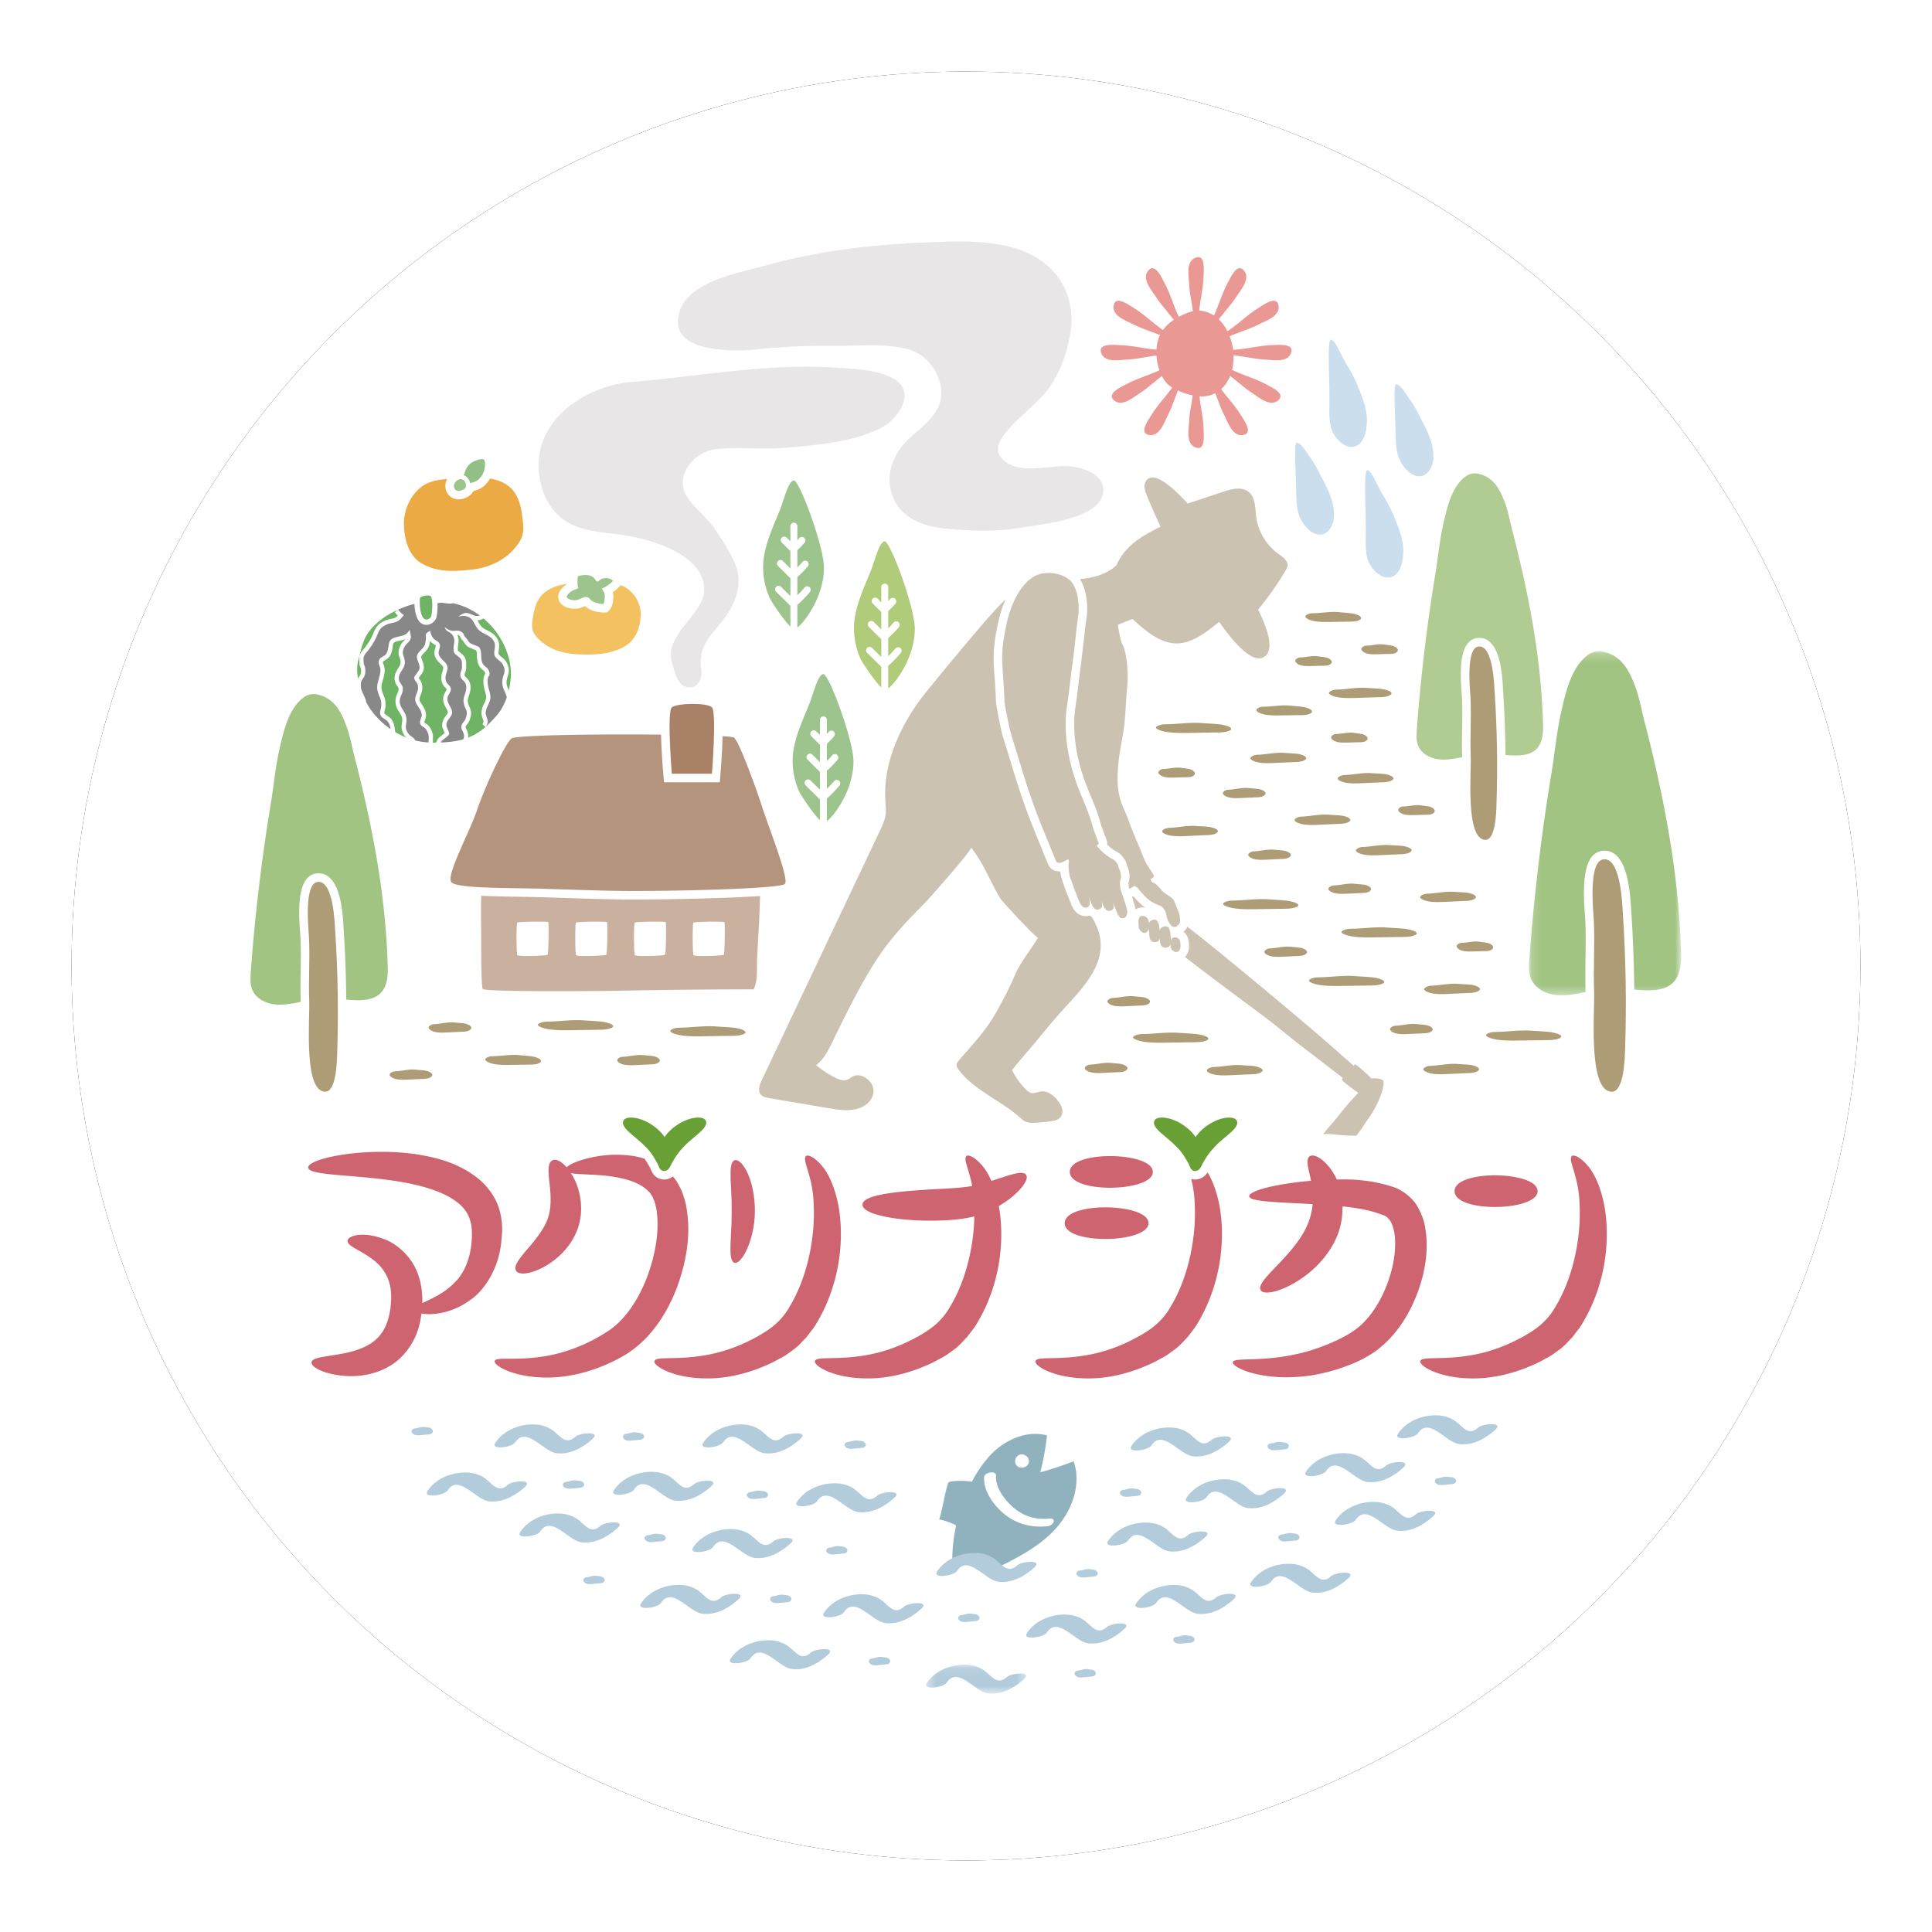 <svg height="216" width="216" xmlns="http://www.w3.org/2000/svg" xmlns:xlink="http://www.w3.org/1999/xlink"><defs><mask id="c" fill="#fff"><path d="M.162.204h17.007v38.464H.162z" fill-rule="evenodd"/></mask><mask id="d" fill="#fff"><path d="M.363.113h11.2V3.36H.363z" fill-rule="evenodd"/></mask><filter id="a" height="112%" width="112%" x="-6%" y="-6%"><feOffset in="SourceAlpha" result="shadowOffsetOuter1"/><feGaussianBlur in="shadowOffsetOuter1" result="shadowBlurOuter1" stdDeviation="4"/><feColorMatrix in="shadowBlurOuter1" values="0 0 0 0 0 0 0 0 0 0 0 0 0 0 0 0 0 0 0.2 0"/></filter><circle id="b" cx="100" cy="100" r="100"/></defs><g fill="none" fill-rule="evenodd"><g fill-rule="nonzero" transform="translate(8 8)"><use fill="#000" filter="url(#a)" xlink:href="#b"/><use fill="#fff" xlink:href="#b"/></g><path d="M126.002 101.727a11.992 11.992 0 00-.153-.583c-.1-.338-.24-.737-.348-1.05-.06-.172-.13-.4-.22-.65-.034-.314-.1-.626-.044-.934.024-.134.072-.263.088-.399.022-.187-.018-.376-.058-.56-.067-.312-.182-.447-.249-.758-.039-.18-.194-.344-.306-.49-.114-.145-.284-.232-.445-.322a5.424 5.424 0 01-1.675-1.474c.164-.064.28-.133.25-.211-.308-.836-.625-1.63-.72-1.999-.343-1.346-.934-2.61-1.448-3.895-1.166-2.922-1.857-6.377-1.378-9.502.279-1.821.384-3.146.652-5.009.239-1.661.342-3.342.591-5.002.172-1.147-.004-3.227-.953-4.044-.941-.811-2.62-1.011-3.704-.526-1.846.827-2.885 3.398-3.314 5.303-.89 3.948-.405 4.523-.269 8.756.014.452.522 2.82.62 3.263.089.41.787 2.578.908 2.987 1.157 3.907 1.963 6.172 3.48 9.777.188.446.44 1.158.768 1.876.21.457 1.048-.053 1.304-.185l.052-.028a.67.67 0 01.072.246c.006.105-.025.208-.039.312-.018.139-.008.28.003.418.038.473.097.933.317 1.407.012.047.025.092.038.135.221.69.509 1.355.77 2.03.064.167.13.335.23.49.118.178.286.343.508.37a.404.404 0 00.268-.055c.03-.021.058-.046.086-.07.053-.05.095-.075.12-.145a.694.694 0 00.035-.182 1.547 1.547 0 00-.034-.408 5.14 5.14 0 00-.098-.394c.086.216.172.43.255.647.064.167.13.335.231.49.115.175.28.365.51.353a.576.576 0 00.215-.068c.13-.063.257-.138.283-.291.024-.14.01-.286-.015-.426-.012-.072-.034-.142-.052-.213.04.1.08.2.118.301.065.167.13.335.231.49.12.18.279.346.513.331.194-.012.41-.093.49-.286.055-.133.015-.324-.007-.46-.01-.065-.03-.127-.045-.19.129.327.262.652.388.98.065.167.13.336.23.49.11.163.217.287.422.294.488.015.62-.556.528-.937m5.981 3.913c-.008-.182-.026-.374-.107-.54a.58.58 0 00-.455-.304.648.648 0 00-.178.004c-.19.032-.291.192-.34.363 0-.113-.006-.226-.016-.337-.019-.208-.028-.418-.058-.623a1.485 1.485 0 00-.09-.32.479.479 0 00-.128-.206.498.498 0 00-.413-.103 1.54 1.54 0 00-.16.05.712.712 0 00-.248.145.316.316 0 00-.056.09c-.03.06-.055.123-.074.186l-.017-.14-.011-.083c-.025-.205-.029-.41-.113-.6-.04-.09-.077-.176-.144-.25a.416.416 0 00-.404-.142.764.764 0 00-.039.007c-.228.053-.412.152-.47.386-.006-.041-.01-.083-.019-.125a1.35 1.35 0 00-.104-.34c-.09-.178-.233-.266-.415-.333a.369.369 0 00-.086-.025c-.028-.003-.055 0-.082.003l-.051.005-.099.01a.222.222 0 00-.164.084c-.032.044-.09.1-.11.149-.006.015-.008.033-.01.05-.01.11-.046.208-.043.318.003.116-.003.231.01.345.015.132.02.276.053.405.06.23.31.491.552.53.151.024.298-.058.39-.173a.887.887 0 00.167-.35c0 .085-.016.167-.009.253.022.234.057.467.081.702.01.1.02.2.07.297.07.14.247.318.554.302a.873.873 0 00.136-.018c.233-.052.351-.223.395-.441.005.036.01.071.006.107a1.49 1.49 0 00.034.417.809.809 0 00.093.291.567.567 0 00.576.258c.239-.032.41-.164.471-.388.002.163.025.323.078.483.07.207.357.414.577.4a.512.512 0 00.328-.174.768.768 0 00.13-.3 1.31 1.31 0 00.012-.325" fill="#cbc2b2"/><path d="M120.774 74.885c-.066.508-.124.988-.18 1.455a76.435 76.435 0 01-.357 2.704c-.406 2.653.063 5.851 1.323 9.005.12.3.244.6.369.9.412.993.838 2.02 1.116 3.113.055.215.247.724.433 1.217.084.22.171.452.258.687.016.044.078.234.055.47.283.282.602.524.943.715l.04.022c.186.104.468.26.69.547l.048.06c.142.175.357.44.437.811.015.073.036.123.076.222.052.127.122.3.173.537.048.22.114.525.073.873-.014.121-.042.24-.073.359-.008.033-.018.067-.024.1-.018.096.004.264.028.443l.013.1.05.15c.18-.097.33-.186.401-.226.064-.035.126-.076.188-.115l.385.278c.278.398.68.827 1.026 1.135.545.484 1.057.664 1.419.806.365.142.612.587.706.972.048.193.072.391.14.578.04.11.097.216.156.318.134.232.314.474.578.516.227.035.408-.149.542-.306.225-.265.115-.591.082-.905-.025-.24-.13-.475-.218-.698l-.31-.786c-.062-.16-.128-.324-.247-.449-.298-.31-.74-.495-1.066-.785-.256-.228-.224-.238-.456-.486-.204-.218-.41-.478-.716-.554-.091-.023-.174-.198-.254-.396a.924.924 0 00.263-.14.284.284 0 00.107-.137c.026-.087-.02-.178-.068-.255-.404-.647-.785-1.136-1.073-1.864-.56-1.413-1.195-2.82-1.711-4.242-.205-.566-.464-1.114-.688-1.673-.633-1.579-.559-3.281-.377-4.941.169-1.537.497-2.708.655-4.28.14-1.402.166-2.815.316-4.216.103-.968-.024-3.492-.53-4.414-.288-.525-.538-2.245-.538-2.245.548-.239 1.1-.464 1.652-.659.316.31.646.602.978.878 1.14.946 2.46 1.85 3.941 1.85 1.347 0 2.572-.749 3.656-1.548.371-.273.73-.562 1.087-.854.954 1.292 3.44 4.786 4.979 3.945 1.46-.798.136-3.788-.61-5.318a35.002 35.002 0 003.061-4.366c.099-.166.198-.34.221-.532.072-.581-.525-.988-1.002-1.328a6.144 6.144 0 01-2.5-4.197c-.12-.966-.068-2.095-.814-2.72-.767-.642-1.914-.359-2.863-.043l-3.976 1.323c-1.868-2.034-3.969-3.798-4.706-2.44-.254.467-.063 1.041.136 1.534a65.267 65.267 0 001.537 3.491c-1.186.583-2.355 1.215-3.33 2.1-.672.612-1.239 1.37-1.594 2.202-.946.96-2.564 1.427-4.095 1.56.811 1.251.911 3.187.746 4.287a53.39 53.39 0 00-.29 2.42zm5.95 25.323c-.05.027-.1.05-.151.076.067.198.133.402.189.588.06.2.11.404.16.607.015.062.024.129.034.196.162-.11.35-.185.557-.205l.153-.015a1.38 1.38 0 01.146-.008h.05l.076.007c.035.004.059.011.089.017a4.701 4.701 0 01-.394-.312 8.456 8.456 0 01-.909-.95m-4.662 2.303a1.526 1.526 0 01-.236-.152 1.367 1.367 0 01-.618.061c-.327-.041-.799-.213-1.18-.79-.16-.244-.251-.482-.325-.673a45.86 45.86 0 00-.228-.576c-.193-.485-.393-.985-.56-1.506a2.217 2.217 0 01-.032-.107 4.338 4.338 0 01-.32-1.225c-.027-.042-.052-.086-.078-.128-.029.001-.058.004-.087.004-.531 0-.976-.277-1.188-.741-.227-.495-.417-.984-.57-1.376-.078-.2-.148-.38-.21-.53-1.53-3.63-2.35-5.938-3.516-9.875-.036-.12-.123-.397-.23-.735-.353-1.128-.63-2.015-.696-2.319-.103-.474-.623-2.872-.64-3.435a65.39 65.39 0 00-.154-2.763c-.145-2.015-.232-3.23.445-6.233.128-.57.371-1.462.776-2.398-1.03.993-2.002 2.109-3.121 3.425a386.074 386.074 0 00-5.73 6.905c-2.703 3.333-4.796 7.695-4.59 11.98.027.573.11 1.148.038 1.717-.084.668-.375 1.29-.664 1.897l-3.454 7.292-9.727 20.534c-.25.526-.48 1.21-.086 1.639.22.24.564.306.884.36l6.714 1.139c1.225.207 2.54.404 3.665-.122 1.478-.69 1.834-2.38.417-3.29-.42-.268-.978-.378-1.42-.146-.179.094-.328.238-.51.326-.505.246-1.106.01-1.6-.256a12.82 12.82 0 01-1.984-1.318c.857-.669 1.362-1.68 1.84-2.658 1.509-3.086 3.083-6.335 4.956-9.21 1.491-2.288 3.39-4.305 5.313-6.233.5-.5 5.387-6.018 5.205-6.241 1.399 1.71 2.135 3.823 3.282 5.69.284.462 4.118 4.536 4.205 4.388-.826 1.409-1.963 2.723-2.592 4.215-.625 1.481-1.385 2.893-2.184 4.3-1.099 1.933-2.519 3.414-3.977 5.094-.178.205-.368.446-.335.716.019.153.108.287.2.411 1.722 2.323 4.776 3.489 6.897 5.392.208.186.42.376.68.476.278.107.584.103.88.09a19.009 19.009 0 001.923-.18c.344-.05.71-.12.956-.366.255-.253.325-.652.25-1.005-.074-.351-.275-.664-.5-.946-.47-.59-1.167-1.114-1.913-1-.33.05-.648.222-.977.172-.3-.045-.541-.265-.75-.486a8.858 8.858 0 01-1.448-2.05c-.046-.09 2.532-3.04 2.759-3.324a73.23 73.23 0 013.31-3.874c1.894-2.066 4.055-4.41 3.816-7.202-.084-.994-.468-1.898-.981-2.754m32.605 18.351c-.127-.322-1.154-.327-1.349-.28-.038-.127-1.654-1.568-1.797-1.58-.03-.004-.102.048-.196.133l-1.463-1.289c-1.787-1.589-3.628-3.146-5.461-4.693a803.777 803.777 0 00-7.521-6.244 218.586 218.586 0 00-4.133-3.303c-.054.114-.12.229-.216.34a2.416 2.416 0 01-.214.225c.173.135.316.308.415.509.156.32.19.641.203.914.007.157.012.344-.03.557a1.696 1.696 0 01-.305.69c-.039.05-.087.093-.133.137.967.746 1.934 1.492 2.909 2.226l1.747 1.316c2.039 1.535 4.162 3.042 6.137 4.648 2.264 1.841 4.585 3.562 6.876 5.354-.072.112-.111.192-.1.221.053.132 1.353 1.142 1.826 1.422-.136.158-.321.365-.596.655-.237.25-.468.51-.696.777-.509.594-1.06 1.33-1.57 1.923-.442.514-.68.753-1.062 1.294.605-.08 1.23.023 1.839.077.738.066 1.846.09 1.846.09.446-.482.905-1.291 1.298-1.835 1.484-2.051 1.883-3.94 1.746-4.284" fill="#cbc2b2"/><path d="M117.126 170.629c-1.718.198-3.404-.213-4.77-1.3-1.198-.952-2.444-2.604-2.325-4.212.039-.522 1.37-.744 1.325-.131-.099 1.33.973 2.716 1.928 3.544 1.119.97 2.516 1.418 3.99 1.247.904-.104.541.772-.148.852m-3.19-7.97c.39-.171.9.05 1.05.447.325.849-.966 1.367-1.403.628-.216-.367-.036-.903.353-1.074m6.095.713c-1.22.473-2.463.885-3.724 1.234a30.64 30.64 0 00.753-4.127c-2.381-.638-4.952.596-6.567 2.458-2.54 2.927-3.98 7.432-4.024 11.257l4.383 1.381c2.523-1.215 5.107-2.474 7.03-4.51 1.924-2.036 3.074-5.049 2.15-7.693" fill="#90b2be"/><path d="M108.854 165.699c-.752-.159-1.79-.18-2.55-.064-.088.014-.183.032-.246.095a.44.44 0 00-.093.188c-.403 1.317-.55 2.634-.953 3.95a7.751 7.751 0 012.063.764" fill="#90b2be"/><path d="M43.324 107.295c-.185-5.115-.91-10.197-1.937-15.207a151.077 151.077 0 00-1.753-7.49c-.31-1.197-.5-2.37-.95-3.542-.365-.953-.797-1.922-1.561-2.598a3.548 3.548 0 00-1.65-.817c-.957-.19-1.607.29-2.215.974-1.153 1.3-1.667 3.578-2.035 5.24-.44 1.979-.62 4.005-.95 6.003a210.046 210.046 0 00-2.236 18.781c-.05.691-.093 1.414.184 2.05.437 1.007 1.585 1.542 2.68 1.62.913.065 1.818-.121 2.72-.29-.045-1.178-.027-2.36-.008-3.504.019-1.228.04-2.497-.023-3.731a14.545 14.545 0 00-.025-.38c-.167-2.3-.476-6.582 1.913-6.76.048-.003.094-.005.14-.005 2.46 0 2.699 4.417 2.789 6.08l.01.184c.175 2.603.268 5.228.295 7.851l.016.001c2.858.28 4.703-.158 4.624-3.543a74.356 74.356 0 00-.028-.917" fill="#a2c483"/><path d="M37.467 103.967c.31 4.618.387 9.253.23 13.871-.03.9-.112 4.222-1.334 4.218-2.442-.007-1.715-8.146-1.79-10.058-.095-2.422.09-4.84-.032-7.262-.047-.929-.596-6.022 1.008-6.142 1.739-.13 1.872 4.682 1.918 5.373" fill="#ae9c77"/><path d="M17.136 33.098c-.205-5.665-1.007-11.295-2.146-16.844a167.598 167.598 0 00-1.941-8.297c-.344-1.326-.554-2.626-1.052-3.924-.405-1.056-.884-2.128-1.73-2.877A3.938 3.938 0 008.44.25C7.38.04 6.659.57 5.986 1.33 4.708 2.768 4.14 5.292 3.731 7.131c-.486 2.194-.686 4.437-1.051 6.651A232.448 232.448 0 00.203 34.587c-.057.766-.103 1.567.203 2.27.484 1.117 1.756 1.71 2.969 1.796 1.046.074 2.082-.149 3.115-.341-.05-1.296-.03-2.598-.009-3.858.022-1.363.044-2.772-.025-4.142-.005-.1-.015-.244-.028-.424-.182-2.512-.52-7.188 2.025-7.378.05-.004.099-.006.147-.006 2.356 0 2.833 3.79 2.987 6.64l.011.204c.194 2.88.302 5.783.333 8.684.037.002.076.003.113.007 3.167.31 5.21-.175 5.122-3.925a74.627 74.627 0 00-.03-1.016" fill="#a2c483" mask="url(#c)" transform="translate(170.782 72.607)"/><path d="M181.43 102.019c.343 5.116.429 10.25.255 15.365-.034.998-.124 4.677-1.478 4.672-2.705-.008-1.9-9.023-1.982-11.141-.105-2.683.1-5.362-.036-8.045-.051-1.029-.66-6.67 1.117-6.803 1.925-.144 2.073 5.187 2.124 5.952" fill="#ae9c77"/><path d="M172.493 80.292c-.17-4.713-.838-9.397-1.786-14.014a138.83 138.83 0 00-1.615-6.903c-.285-1.102-.46-2.184-.874-3.264-.337-.879-.736-1.77-1.44-2.394a3.27 3.27 0 00-1.52-.753c-.882-.175-1.482.267-2.041.897-1.063 1.198-1.537 3.298-1.876 4.829-.405 1.824-.57 3.691-.875 5.533a193.39 193.39 0 00-2.06 17.308c-.048.637-.087 1.303.167 1.89.404.927 1.462 1.42 2.471 1.492.817.059 1.625-.101 2.433-.254-.043-1.09-.025-2.185-.009-3.244.018-1.13.037-2.299-.02-3.433a15.09 15.09 0 00-.023-.348c-.156-2.146-.444-6.14 1.832-6.31.045-.004.09-.005.134-.005 2.34 0 2.561 4.124 2.645 5.677l.01.166c.16 2.402.246 4.824.272 7.246 2.599.245 4.273-.176 4.2-3.27a70.796 70.796 0 00-.025-.846" fill="#b0cc93"/><path d="M167.095 77.225c.286 4.257.357 8.528.212 12.784-.028.83-.103 3.89-1.23 3.887-2.25-.007-1.58-7.507-1.649-9.27-.087-2.231.083-4.46-.03-6.692-.042-.856-.549-5.55.93-5.66 1.602-.12 1.724 4.315 1.767 4.951" fill="#ae9c77"/><path d="M61.832 56.971c1.705 2.204 4.488 2.45 7.053 2.737 3.21.36 10.296 2.114 9.812 6.616-.162 1.501-2.017 3.22-2.818 4.497-.44.7-.883 1.452-.894 2.279-.005.449.119.888.242 1.319.249.872.575 2.228 1.63 2.412 1.184.206 1.692-.998 1.544-1.976-.396-2.61 1.015-3.684 2.513-5.63 1.45-1.884 2.237-4.276 1.126-6.514a27.044 27.044 0 00-2.287-3.794c-.867-1.203-2.336-2.293-3.044-3.55-1.27-2.257.934-4.87 3.258-5.144 2.468-.292 5.063.067 7.565-.144 3.476-.294 7.937-.606 11.063-2.299 2.028-1.098 3.932-4.142 1.09-5.562-1.9-.95-4.485-.995-6.576-1.126-2.49-.154-4.99-.097-7.477.072-4.993.339-9.942 1.122-14.928 1.534l-.139.01c-5.042.41-11.715 4.467-10.102 11.363a7.437 7.437 0 001.369 2.9" fill="#e8e6e7"/><path d="M101.877 39.163c1.832.626 3.17 2.508 3.357 4.408.227 2.31-1.71 3.817-3.274 5.166-1.828 1.577-2.989 3.868-2.31 6.304.814 2.914 3.62 3.83 6.24 4.074 2.802.262 5.614.345 8.397-.138 2.15-.375 9.828-1.03 8.994-4.671-.362-1.577-2.79-2.19-4.17-2.197-2.17-.011-5.54 1.012-7.187-.935-1.75-2.07 3.43-5.191 5.227-7.632 1.38-1.87 2.147-4.079 2.523-6.358.347-2.107-.09-4.439-1.36-6.17-3.288-4.478-9.897-4.11-14.813-3.91-6.212.255-12.195.971-18.077 2.626-3.193.9-9.612 1.898-9.623 6.31-.008 3.245 6.01 3.302 8.506 3.042a78.276 78.276 0 019.183-.427c2.677.036 5.718-.34 8.303.48l.084.028" fill="#e8e6e7"/><path d="M69.396 65.427l-.166.176a4.59 4.59 0 01-.713.608c.027.113.047.233.056.362 0 .011.046 1.104-.403 1.586l-.283.303-.445.016h-.04c-.372-.016-1.086-.099-1.694-.476a1.914 1.914 0 01-.311-.245l-.063.028c-.216.096-.484.217-.798.253-.11.013-.22.02-.328.02-.484 0-.911-.129-1.273-.383-.385-.27-.497-.606-.523-.84-.03-.276.043-.55.22-.812.25-.367.534-.594.813-.758-1.17.168-2.25.54-2.952 1.368-.55.645-.765 1.467-.891 2.27-.139.876-.282 1.494.36 2.265 1.097 1.32 2.874 1.925 4.665 1.985 1.755.059 3.318.055 4.887-.708a9.98 9.98 0 00.134-.067c1.406-.723 1.914-2.145 1.983-3.54.07-1.405-.792-2.874-2.235-3.41" fill="#f4c160"/><path d="M64.58 64.577c-.007.058-.07 1.25.133 1.164-.52.22-.944.306-1.292.816-.035.052-.07.111-.063.174.008.07.066.125.125.165.276.194.614.235.942.196.364-.042.764-.36 1.107-.353.302.007.443.308.678.453.352.22.822.317 1.23.334.13.005.19-.792.183-.887-.023-.322-.168-.565-.339-.837a3.651 3.651 0 001.256-.856c-.394-.404-1.11-.43-1.532-.057-.063.055-.129.122-.212.123-.124 0-.195-.134-.261-.237-.174-.269-.488-.423-.804-.47-.316-.046-.638.002-.952.064-.054.01-.113.024-.15.066-.034.037-.043.091-.05.142" fill="#9cc48c"/><path d="M80.918 106.74c-.1.112-3.257.24-3.379.044-.122-.195-.126-3.508-.016-3.628.11-.12 3.353-.143 3.456-.064.103.078.04 3.537-.061 3.649m-6.566 0c-.1.11-3.256.239-3.378.043-.123-.195-.126-3.508-.016-3.628.11-.12 3.353-.143 3.456-.064.103.078.04 3.537-.062 3.649m-6.565 0c-.1.11-3.256.239-3.379.043-.122-.195-.126-3.508-.015-3.628.11-.12 3.353-.143 3.455-.064.103.078.04 3.537-.061 3.649m-6.565 0c-.101.11-3.257.239-3.379.043-.122-.195-.126-3.508-.016-3.628.11-.12 3.353-.143 3.456-.064.103.078.04 3.537-.061 3.649m20.27-6.385c-3.235.129-7.278.208-10.553.208h-.001c-.475 0-.928-.001-1.35-.005-1.576-.013-3.171-.063-4.714-.11l-4.346-.137c-.726-.023-1.577-.036-2.47-.05-1.76-.026-3.154-.058-4.263-.112a97.842 97.842 0 00-.008 3.292c.026 2.13-.02 6.757.188 7.121.207.363 13.6.233 14.686.211a807.875 807.875 0 0115.592-.163c.505-1.046.344-2.241.395-3.402.105-2.342.282-4.687.322-7.031-.889.06-2.02.12-3.478.178" fill="#cab19f"/><path d="M85.054 89.743c-.235-.745-2.378-6.867-3.008-7.29-.08-.054-.534-.103-1.26-.145a79.931 79.931 0 01-.24 4.272l-.068.877h-6.243l-.073-.874c-.157-1.9-.234-3.344-.257-4.45-7.083-.071-16.28.042-16.733.438-.73.64-2.877 5.192-3.838 7.995-.929 2.709-3.525 7.367-2.857 8.08.669.712 6.712.609 10.08.714l4.346.136c1.564.049 3.129.098 4.693.111 5.88.05 17.59-.253 18.144-.77.555-.518-1.808-6.298-2.686-9.094" fill="#b5947d"/><path d="M79.597 79.086c-.54-.55-3.914-.488-4.486 0-.572.487 0 7.419 0 7.419h4.486s.54-6.868 0-7.419" fill="#a88167"/><path d="M148.63 45.373c-.022.92-.041 1.855.268 2.704.318.875 1.44 2.135 2.516 1.862 1.3-.329 1.494-2.4 1.389-3.472-.1-1.017-.47-1.973-.837-2.92-.44-1.137-.879-1.943-1.525-2.993-.411-.667-1.233-2.703-1.664-2.579-.431.124-.089 4.931-.148 7.398m4.063 14.603c-.021.919-.04 1.855.268 2.704.319.875 1.44 2.135 2.517 1.862 1.3-.329 1.493-2.4 1.389-3.472-.1-1.017-.47-1.974-.837-2.92-.44-1.137-.879-1.943-1.526-2.993-.41-.667-1.232-2.703-1.663-2.579-.432.124-.09 4.93-.148 7.398m7.212-7.541c.21-.361.33-.79.35-1.167.068-1.291-.462-2.7-1.065-3.825-.508-.947-.946-1.943-1.589-2.81-.29-.393-.967-1.64-1.507-1.676-.357-.024-.092 3.514-.07 5.271.02 1.612.03 3.077 1.24 4.302.339.341.75.642 1.227.706.638.085 1.118-.291 1.414-.801m-11.111 6.533c.21-.36.329-.79.349-1.166.068-1.292-.461-2.701-1.064-3.826-.509-.947-.947-1.943-1.59-2.81-.29-.393-.967-1.64-1.506-1.675-.358-.024-.093 3.514-.071 5.27.02 1.612.03 3.078 1.241 4.302.338.342.75.643 1.226.706.639.086 1.118-.29 1.415-.801" fill="#cbdeee"/><path d="M137.88 40.595c-.26 2.365-1.819 4.125-4.35 3.652-.945-.176-2.447-.694-3.082-1.397-.863-.958-1.239-2.56-1.155-3.815.12-1.813 1.176-2.985 2.749-3.747.695-.336 1.451-.64 2.22-.549 2.332.277 3.56 2.817 3.651 4.896.013.3.003.625-.034.96" fill="#e99893"/><path d="M133.468 43.136c-.037.961-.473 2.84-.51 3.802-.035.947-.475 2.827.859 3.134.957.22.756-1.503.748-2.022-.023-1.674-.568-3.298-.534-4.977m-.563-7.372c-.037-.961-.473-2.84-.51-3.802-.035-.947-.475-2.826.859-3.133.957-.22.756 1.502.748 2.021-.023 1.674-.568 3.298-.534 4.977m1.329 7.002c.45.851 1.012 2.696 1.461 3.547.442.838 1.001 2.687 2.31 2.286.94-.289-.097-1.68-.363-2.126-.858-1.437-2.14-2.572-2.95-4.043m-4.175-6.102c-.512-.815-1.829-2.224-2.341-3.038-.505-.803-1.826-2.21-.824-3.144.72-.669 1.407.924 1.659 1.377.816 1.462 1.157 3.141 2.026 4.577m4.653 5.4c.814.512 2.223 1.829 3.037 2.341.803.505 2.211 1.826 3.144.824.67-.72-.924-1.406-1.377-1.659-1.462-.816-3.141-1.157-4.577-2.026m-6.666-3.198c-.85-.449-2.696-1.01-3.547-1.46-.838-.442-2.686-1.001-2.285-2.31.288-.94 1.68.097 2.125.362 1.438.858 2.572 2.142 4.043 2.952m6.729 2.349c.961.037 2.84.473 3.802.51.947.035 2.827.475 3.134-.859.22-.957-1.503-.756-2.022-.748-1.674.024-3.298.568-4.977.534m-7.372.563c-.961.037-2.84.473-3.802.51-.947.035-2.826.475-3.134-.859-.22-.957 1.503-.756 2.022-.748 1.674.024 3.298.568 4.977.534m7.002-1.33c.851-.449 2.696-1.01 3.547-1.46.838-.442 2.687-1.001 2.286-2.31-.289-.94-1.68.097-2.126.362-1.438.858-2.572 2.142-4.043 2.952m-6.102 4.174c-.815.512-2.224 1.829-3.038 2.341-.803.505-2.21 1.826-3.144.824-.669-.72.924-1.406 1.377-1.659 1.462-.816 3.14-1.157 4.577-2.026m5.399-4.652c.513-.815 1.83-2.224 2.342-3.038.505-.803 1.826-2.21.824-3.144-.72-.669-1.406.924-1.659 1.377-.816 1.462-1.157 3.141-2.026 4.577m-3.198 6.666c-.449.851-1.01 2.696-1.46 3.547-.442.838-1.001 2.687-2.31 2.286-.94-.289.097-1.68.362-2.126.858-1.437 2.142-2.572 2.952-4.043" fill="#e99893"/><path d="M133.085 81.937c-1.143.019-2.727.046-3.61-.376-.123-.059-.233-.131-.236-.212-.002-.073.083-.139.187-.192.22-.111.542-.177.87-.18 1.178-.01 2.328-.183 3.54-.162.228.004.454.02.68.036.591.043 1.21.066 1.794.128.725.077 1.96.445.973.774-.497.165-1.265.138-1.851.148-.782.013-1.565.024-2.347.036m17.108 28.289c-1.142.018-2.727.045-3.61-.377-.122-.059-.232-.131-.235-.212-.002-.073.082-.14.187-.192.22-.11.54-.178.87-.18 1.178-.01 2.328-.183 3.54-.162.228.004.453.02.679.036.592.043 1.21.065 1.794.128.726.077 1.96.446.974.774-.497.165-1.265.138-1.852.148l-2.347.037m19.79 6.104c-1.142.019-2.726.046-3.61-.376-.122-.059-.232-.132-.235-.212-.002-.073.083-.14.187-.192.22-.111.541-.177.87-.18 1.178-.01 2.327-.183 3.54-.162.228.004.453.02.679.036.592.043 1.21.065 1.794.128.726.078 1.96.445.974.774-.497.165-1.265.138-1.852.148l-2.347.037m-39.456.238c-1.143.018-2.727.045-3.61-.376-.123-.06-.233-.132-.236-.213-.002-.073.082-.139.187-.192.22-.111.541-.178.87-.18 1.178-.01 2.328-.183 3.54-.162.228.004.453.02.679.036.592.042 1.21.065 1.794.128.726.077 1.961.445.975.774-.498.165-1.266.138-1.852.148l-2.347.037m-66.543-1.395c-1.143.018-2.727.045-3.61-.377-.123-.058-.233-.131-.236-.212-.002-.072.083-.139.188-.192.22-.11.54-.177.869-.18 1.178-.01 2.328-.182 3.54-.161.228.003.454.02.68.035.592.043 1.209.066 1.794.128.725.078 1.96.445.974.774-.498.165-1.266.138-1.852.148l-2.347.037m14.796.68c-1.143.019-2.727.046-3.61-.376-.123-.059-.233-.132-.235-.212-.003-.073.082-.14.187-.192.22-.111.54-.177.87-.18 1.177-.01 2.327-.183 3.54-.162.227.004.453.02.678.036.593.042 1.21.065 1.795.128.725.077 1.96.445.974.774-.498.165-1.266.138-1.852.147l-2.347.037m61.804-14.209c-1.142.019-2.726.045-3.609-.376-.123-.059-.233-.132-.236-.213-.002-.072.083-.138.187-.191.22-.111.541-.178.87-.18 1.178-.01 2.327-.183 3.54-.162.228.004.454.02.679.036.592.042 1.21.065 1.795.128.725.077 1.96.445.973.773-.497.165-1.265.139-1.851.148l-2.348.037m13.238 3.151c-1.143.018-2.727.045-3.61-.376-.123-.06-.233-.132-.236-.213-.002-.072.083-.139.188-.192.22-.11.54-.177.869-.18 1.178-.01 2.328-.183 3.54-.162.228.005.454.02.68.037.592.042 1.209.065 1.794.127.725.078 1.96.446.974.774-.498.165-1.266.138-1.852.148l-2.347.037m-1.43-17.24c-.847.04-2.022.095-2.669-.31-.09-.057-.17-.127-.17-.208 0-.072.063-.14.141-.195.166-.115.405-.187.648-.196.874-.03 1.729-.224 2.628-.225.168 0 .336.011.502.023.438.032.896.043 1.328.095.536.064 1.445.41.708.755-.372.174-.94.161-1.376.182l-1.74.079m2.036 8.044c-.847.04-2.021.095-2.668-.31-.09-.057-.17-.127-.17-.208-.001-.072.063-.14.141-.195a1.24 1.24 0 01.648-.196c.873-.031 1.729-.224 2.627-.226.169 0 .336.012.502.024.439.031.896.043 1.328.095.537.064 1.445.409.708.755-.372.174-.94.16-1.375.181l-1.74.08m7.64 15.515c-.848.04-2.022.096-2.669-.31-.09-.056-.17-.127-.171-.208 0-.072.064-.14.142-.194a1.25 1.25 0 01.648-.197c.873-.03 1.729-.224 2.627-.225.168 0 .336.011.502.023.439.032.896.043 1.328.095.537.065 1.445.41.708.755-.371.174-.94.162-1.375.182l-1.74.08m-.098 8.957c-.847.04-2.021.096-2.668-.31-.09-.056-.17-.127-.171-.208 0-.072.064-.14.142-.194.166-.116.404-.188.648-.197.873-.03 1.729-.224 2.627-.226.169 0 .336.012.503.024.438.031.895.043 1.327.095.537.064 1.445.41.708.755-.372.174-.94.161-1.375.182l-1.74.08m-24.207.13c-.848.04-2.022.095-2.669-.31-.09-.056-.17-.127-.171-.208 0-.072.064-.14.142-.195.165-.115.405-.187.648-.195.873-.031 1.729-.225 2.627-.226.168 0 .336.011.503.023.438.032.895.043 1.327.095.537.064 1.445.41.708.755-.371.174-.94.161-1.375.182l-1.74.08m23.852-19.379c-.847.04-2.022.095-2.668-.31-.09-.057-.17-.127-.171-.208 0-.072.064-.14.142-.195a1.25 1.25 0 01.648-.196c.873-.03 1.728-.224 2.627-.225.168 0 .336.011.502.023.439.032.896.043 1.328.095.537.064 1.445.41.708.755-.372.174-.94.162-1.375.182l-1.74.08m-10.95-.913c-.651.032-1.553.079-2.028-.331-.066-.057-.125-.129-.121-.209.003-.072.056-.14.118-.193a.833.833 0 01.506-.19c.67-.024 1.334-.21 2.022-.204.13.001.257.015.384.028.334.035.683.05 1.012.105.408.07 1.086.42.505.76-.293.17-.728.153-1.062.17l-1.336.064m6.886 15.687c-.65.032-1.552.079-2.028-.331-.066-.057-.124-.129-.12-.21.003-.071.055-.138.118-.193a.835.835 0 01.505-.19c.67-.023 1.335-.209 2.023-.203.129.001.256.015.384.028.334.034.683.05 1.011.105.408.069 1.087.42.506.76-.294.17-.728.153-1.063.17l-1.336.064m-14.047-8.643c-.65.032-1.552.078-2.027-.332-.067-.057-.125-.128-.121-.208.003-.073.056-.14.118-.194a.833.833 0 01.505-.19c.671-.024 1.335-.21 2.023-.204.13.002.257.015.384.029.334.034.683.05 1.011.105.408.069 1.087.42.506.759-.293.171-.728.154-1.062.17l-1.337.065m-17.552 5.536c-.651.032-1.553.078-2.028-.332-.066-.057-.124-.128-.12-.209.002-.072.055-.139.117-.193a.835.835 0 01.506-.19c.67-.024 1.335-.21 2.023-.204.128.002.256.015.383.028.334.035.683.05 1.012.106.408.068 1.086.42.505.759-.293.17-.728.153-1.062.17l-1.336.065m-2.525 7.453c-.65.032-1.552.078-2.027-.331-.066-.058-.125-.129-.12-.21.002-.071.055-.139.117-.192a.836.836 0 01.506-.19c.67-.025 1.334-.21 2.023-.204.128.001.256.014.383.028.334.035.683.05 1.012.105.407.07 1.086.42.505.76-.293.17-.728.153-1.062.17l-1.336.064m-52.279-.874c-.65.032-1.553.078-2.027-.332-.067-.057-.125-.128-.121-.209.003-.072.055-.139.118-.193a.835.835 0 01.505-.19c.67-.023 1.335-.21 2.023-.204.129.002.256.015.384.028.333.035.683.05 1.011.106.408.069 1.087.42.505.76-.293.17-.727.152-1.062.17l-1.336.064m-25.442 1.625c-.651.032-1.553.078-2.028-.332-.066-.057-.125-.128-.12-.208.002-.073.055-.14.117-.194a.834.834 0 01.506-.19c.67-.024 1.334-.21 2.023-.203.128 0 .256.014.383.028.334.035.684.05 1.012.105.407.069 1.086.42.505.759-.293.171-.728.154-1.062.17l-1.336.065m4.356-5.272c-.65.032-1.552.078-2.027-.332-.066-.057-.125-.128-.121-.209.003-.072.055-.139.118-.193a.835.835 0 01.506-.19c.67-.024 1.334-.21 2.023-.204.128.002.256.015.383.028.334.035.683.05 1.012.106.407.069 1.086.42.505.759-.293.171-.728.153-1.062.17l-1.337.065m88.8-26.209c-.651.032-1.553.078-2.028-.331-.066-.058-.125-.129-.121-.21.003-.072.056-.139.118-.193a.835.835 0 01.506-.19c.67-.024 1.334-.21 2.022-.204.13.002.256.015.384.028.334.035.683.05 1.012.106.408.069 1.086.42.505.76-.293.17-.728.152-1.062.17l-1.336.064m2.832 6.892c-.65.032-1.553.078-2.028-.332-.066-.057-.124-.128-.12-.209.002-.072.055-.14.117-.193a.838.838 0 01.506-.19c.67-.024 1.335-.21 2.023-.204.128.001.256.015.383.028.334.035.684.05 1.012.106.408.069 1.086.42.505.758-.293.172-.728.154-1.062.171l-1.336.065m12.312-22.965c-.559.015-1.333.038-1.713-.383-.054-.058-.099-.131-.091-.211a.32.32 0 01.113-.19.685.685 0 01.444-.176c.575-.007 1.154-.175 1.743-.151.11.004.218.02.325.038.284.043.582.067.859.131.344.079.902.446.385.77-.262.162-.632.133-.92.141l-1.145.031m-7.391 1.317c-.558.015-1.332.038-1.713-.382-.053-.06-.099-.131-.09-.212.007-.071.056-.137.113-.189a.682.682 0 01.444-.176c.574-.007 1.154-.175 1.742-.151.11.004.218.02.326.037.283.044.581.068.858.132.344.078.903.446.385.77-.261.162-.632.133-.919.141l-1.146.03m4.01 8.559c-.558.015-1.332.038-1.713-.383-.053-.059-.098-.13-.09-.211.007-.072.056-.137.113-.19a.682.682 0 01.444-.176c.574-.007 1.154-.174 1.742-.151.11.005.218.021.326.037.283.044.581.068.858.132.344.079.903.447.385.77-.261.162-.632.133-.919.142l-1.146.03m7.501 8.103c-.559.016-1.333.039-1.714-.382-.053-.059-.098-.131-.09-.211.007-.072.056-.138.113-.19a.683.683 0 01.444-.176c.575-.007 1.154-.175 1.742-.151.11.004.218.02.326.037.284.044.582.068.859.132.344.078.902.446.384.77-.26.162-.632.133-.918.141l-1.147.03m6.53 15.247c-.558.015-1.333.038-1.713-.382-.053-.059-.098-.131-.09-.211.007-.072.056-.138.113-.19a.68.68 0 01.443-.176c.575-.007 1.154-.175 1.743-.151.11.004.218.02.326.037.283.044.58.068.858.131.344.08.903.447.385.77-.261.163-.632.134-.92.142l-1.145.03m-33.345-19.439c-.558.015-1.332.038-1.713-.382-.052-.059-.098-.131-.09-.211.007-.072.056-.138.114-.19a.68.68 0 01.443-.176c.575-.007 1.154-.175 1.742-.151.11.004.218.02.326.037.284.044.581.068.859.132.344.078.902.446.384.77-.26.162-.631.133-.918.141l-1.147.03m11.328-1.637c-.848.04-2.022.095-2.669-.31-.09-.056-.17-.127-.17-.208-.001-.072.063-.14.141-.195.166-.115.405-.187.648-.196.874-.03 1.729-.224 2.627-.225.169 0 .336.011.503.023.438.032.895.043 1.327.095.537.064 1.446.41.709.755-.372.174-.94.161-1.376.182l-1.74.08m4.935 6.91c-.848.04-2.022.095-2.669-.31-.09-.057-.17-.127-.171-.208 0-.072.064-.14.142-.195.166-.115.405-.187.648-.196.873-.031 1.729-.224 2.628-.225.168 0 .335.01.502.023.438.032.895.043 1.327.095.537.064 1.446.409.708.755-.371.174-.94.16-1.375.182l-1.74.079m-14.805 1.261c-.848.04-2.022.096-2.669-.31-.09-.056-.17-.127-.171-.207 0-.073.064-.14.142-.195.165-.115.405-.188.648-.196.873-.031 1.729-.225 2.627-.226.168 0 .336.011.503.023.438.032.895.043 1.327.095.537.065 1.446.41.708.755-.372.174-.94.162-1.375.182l-1.74.08m18.998-15.441c-.95.031-2.27.077-2.999-.334-.101-.057-.193-.129-.194-.21 0-.072.07-.14.158-.193.185-.113.453-.184.726-.19.98-.024 1.94-.21 2.949-.204.189.002.377.015.564.028.493.035 1.006.051 1.492.107.603.069 1.626.422.801.761-.415.172-1.055.153-1.543.17l-1.954.065m-3.004-8.492c-.849.013-2.024.033-2.658-.391-.088-.06-.167-.132-.165-.213.002-.072.068-.139.148-.19.168-.11.41-.175.654-.177.874-.004 1.734-.172 2.633-.145.168.005.335.021.5.039.438.044.895.07 1.325.135.534.08 1.432.453.685.776-.377.162-.945.132-1.38.14-.581.01-1.162.017-1.742.026M57.08 119.056c-.847.013-2.023.033-2.657-.391-.088-.06-.167-.133-.165-.213.003-.072.068-.139.149-.19.168-.11.41-.176.653-.177.874-.004 1.735-.172 2.633-.146.168.006.335.022.501.04.437.044.894.07 1.325.134.534.081 1.432.453.685.777-.377.162-.945.132-1.381.14l-1.742.026m86.199-39.073c-.849.013-2.024.034-2.658-.391-.089-.059-.167-.132-.165-.213.001-.072.068-.138.148-.19.168-.11.41-.175.653-.177.874-.004 1.735-.171 2.633-.145.169.005.335.022.502.039.437.044.893.07 1.324.135.534.08 1.432.453.685.776-.377.163-.945.132-1.38.14-.581.01-1.162.017-1.743.026" fill="#ae9c77"/><path d="M56.14 137.688a8.403 8.403 0 00-.224-2.138c-.342-1.471-1.29-2.822-2.396-3.738-2.265-1.846-4.835-2.428-7.101-2.783-2.294-.319-4.403-.297-6.188-.157-3.571.297-5.855 1.08-5.775 1.68.077.614 2.394.738 5.771 1.026 1.683.15 3.637.344 5.624.751 1.962.41 4.043 1.063 5.388 2.185 1.377 1.118 1.678 2.524 1.46 4.577-.197 1.825-.864 3.343-1.91 4.34-1.013 1.035-2.226 1.626-3.093 2.027-.18.084-.335.158-.485.23.03-1.086-.097-2.168-.482-3.245-.653-1.82-2.095-3.153-3.393-3.745-2.665-1.172-4.491-.526-4.478.029-.052.627 1.55 1.041 3.075 2.285.74.626 1.337 1.43 1.614 2.475.287 1.009.229 2.468-.067 3.679-.286 1.221-.854 2.155-1.723 2.816-.863.672-2.02 1.048-3.065 1.275-2.124.438-3.737.454-3.858 1.02-.133.524 1.393 1.437 4.059 1.571 1.317.04 2.997-.136 4.65-1.112 1.673-.942 2.96-2.849 3.373-4.73.09-.384.152-.767.205-1.15.25.044.535.075.889.07 1.093-.016 2.743-.302 4.431-1.488 1.73-1.124 3.098-3.422 3.508-5.883.112-.615.131-1.233.191-1.867m103.212-.338c-.124-.906-.494-1.876-1.074-2.774-.644-.9-1.686-1.616-2.51-1.866-2.393-.79-4.455-.88-6.312-.839a5.085 5.085 0 00-.308-.59c-1.046-1.792-2.367-2.393-2.781-1.958-.41.4-.059 1.37.209 2.69-4.27.372-6.977 1.176-6.913 1.735.063.596 2.904.65 7.091.872a7.599 7.599 0 01-.707 2.594c-.783 1.666-2.27 3.232-3.41 4.42-1.15 1.196-1.957 2.07-1.707 2.58.244.507 1.548.37 3.233-.474 1.652-.848 3.796-2.435 5.07-4.987.629-1.225.881-2.59.86-3.874 1.526.156 3.092.4 4.396.926 1.616.34 1.782 3.374 1.15 5.979-.646 2.627-2.014 5.216-3.877 6.695-.858.69-2.095 1.304-3.216 1.773-1.136.46-2.244.84-3.298 1.07-4.243.999-7.26.4-7.414.948-.226.505 2.87 2.113 7.837 1.618 1.23-.11 2.544-.403 3.9-.823 1.352-.45 2.71-.955 4.178-1.973 2.783-2.026 4.484-5.182 5.328-8.48.397-1.67.588-3.42.275-5.261m-65.697-2.977c-.42-1.863-1.11-3.376-1.93-4.221-.772-.863-1.448-1.091-1.63-.89-.443.486.815 2.22.88 5.483.16 3.159-.536 7.72-2.646 11.259-1.026 1.842-2.423 2.803-4.327 3.778-1.78.911-3.576 1.475-5.17 1.735-3.207.563-5.453.096-5.652.627-.247.5 2.017 1.966 5.86 1.964 1.902.017 4.138-.411 6.332-1.343.554-.223 1.101-.48 1.632-.782.271-.15.536-.278.815-.451l.858-.616c.585-.41 1.009-.94 1.5-1.428.39-.538.852-1.057 1.164-1.631 2.7-4.546 3.103-9.756 2.314-13.484m85.629 0c-.42-1.863-1.11-3.376-1.93-4.221-.772-.863-1.448-1.091-1.63-.89-.443.486.815 2.22.88 5.483.16 3.159-.536 7.72-2.646 11.259-1.026 1.842-2.423 2.803-4.328 3.778-1.78.911-3.575 1.475-5.168 1.735-3.208.563-5.454.096-5.653.627-.247.5 2.017 1.966 5.86 1.964 1.902.017 4.138-.411 6.332-1.343a13.66 13.66 0 001.632-.782c.271-.15.537-.278.815-.451l.858-.616c.585-.41 1.009-.94 1.5-1.428.39-.538.852-1.057 1.164-1.631 2.7-4.546 3.103-9.756 2.314-13.484m-67.701-2.584c-.234.077-.494.157-.744.237-.342-.778-.736-1.425-1.172-1.874-.772-.863-1.448-1.092-1.631-.89-.332.365.295 1.435.655 3.328-.844.167-1.785.22-2.854.292-4.586.231-9.372.551-9.409 1.791-.04 1.207 4.704 2.032 9.635 1.738.907-.067 1.907-.17 2.872-.417-.055 3.037-.82 6.914-2.664 10.01-1.026 1.842-2.423 2.803-4.328 3.778-1.78.912-3.575 1.475-5.169 1.735-3.207.562-5.453.096-5.653.628-.246.498 2.018 1.965 5.861 1.963 1.902.017 4.138-.411 6.332-1.343.554-.224 1.101-.48 1.632-.782.271-.15.536-.277.815-.451l.857-.616c.585-.41 1.01-.94 1.501-1.428.39-.538.852-1.057 1.164-1.631 2.594-4.368 3.055-9.335 2.388-13.025a11.8 11.8 0 001.149-.757c1.532-1.172 2.232-2.306 1.886-2.746-.349-.451-1.512-.075-3.123.46m17.307-.768c0-2.264-9.282-2.453-9.282 0 0 2.452 9.283 2.263 9.283 0m43.015 2.15c0-2.263-9.283-2.452-9.283 0 0 2.453 9.283 2.264 9.283 0" fill="#cd6470"/><path d="M82.087 141.169c.774.312 2.292-2.49 2.31-5.721.013-1.56-.29-3.127-.78-4.214-.48-1.093-1.123-1.699-1.53-1.5-.754.372-.235 2.973-.284 5.71.034 2.653-.484 5.444.284 5.725m46.323-4.419c0-2.264-9.379-2.452-9.379 0 0 2.453 9.378 2.264 9.378 0" fill="#cd6470"/><path d="M134.307 130.392l.096-.192c.111-.22.24-.433.367-.644.302-.508.652-.931 1.053-1.36 1.066-1.14 2.748-2.051 2.47-2.849-.208-.736-2.488-.536-4.183 1.228a4.25 4.25 0 00-.44.555 4.212 4.212 0 00-.441-.555c-1.696-1.764-3.975-1.964-4.183-1.228-.278.798 1.403 1.71 2.47 2.849.398.364.716.804.995 1.264.118.194.227.393.343.588.146.246.21.634.472.79.212.125.46.1.658-.036.147-.1.241-.253.323-.41m-59.367 0l.096-.192c.111-.22.241-.433.367-.644.302-.508.652-.931 1.053-1.36 1.066-1.14 2.748-2.051 2.47-2.849-.208-.736-2.487-.536-4.183 1.228a4.25 4.25 0 00-.44.555 4.212 4.212 0 00-.441-.555c-1.696-1.764-3.975-1.964-4.183-1.228-.278.798 1.404 1.71 2.47 2.849.398.364.716.804.995 1.264.118.194.227.393.343.588.146.246.21.634.473.79.21.125.459.1.657-.036.147-.1.241-.253.322-.41" fill="#68a036"/><path d="M76.43 133.769a5.041 5.041 0 00-.477-1.142 4.269 4.269 0 00-.717-1.079l-.015-.015c-.023.018-.042.038-.066.054a1.598 1.598 0 01-.902.284 1.53 1.53 0 01-.779-.214c-.451-.268-.634-.712-.742-.977-.021-.051-.04-.103-.064-.146-.054-.09-.108-.184-.161-.277a7.108 7.108 0 00-.446-.711 8.313 8.313 0 00-1.581-.35c-2.402-.284-4.254.132-5.504.508-.83.266-1.364.55-1.626.8-.629-.724-1.257-1-1.633-.751-.516.334-.415 1.295-.278 2.555.15 1.26.236 2.789-.216 3.97-.417 1.208-1.498 2.487-2.342 3.474-.85 1-1.45 1.774-1.2 2.283.245.506 1.345.471 2.75-.197 1.368-.67 3.2-2.003 4.11-4.337.892-2.376.24-4.758-.55-6.09-.056-.096-.115-.158-.172-.246.341.057.798.09 1.373.118 1.207.071 2.96.084 4.776.57.896.243 1.786.632 2.41 1.219.157.146.318.291.392.456.11.138.215.302.286.53.095.191.177.408.223.669.064.241.133.485.15.77.304 2.189-.185 4.888-1.086 7.285-.908 2.412-2.358 4.625-4.128 5.876-2.008 1.373-4.166 2.262-6.075 2.721-3.878.928-6.638.224-6.823.767-.265.48 2.56 2.229 7.236 1.8 2.303-.223 4.941-1.027 7.44-2.527 2.723-1.713 4.537-4.492 5.652-7.37 1.081-2.913 1.65-6.017 1.085-9.12-.051-.383-.17-.774-.3-1.16m58.581-2.699a1.766 1.766 0 01-.49.517 1.595 1.595 0 01-.901.284c-.151 0-.3-.024-.444-.068.198.792.377 1.766.4 2.943.16 3.159-.535 7.72-2.645 11.259-1.026 1.841-2.423 2.803-4.328 3.778-1.78.911-3.575 1.475-5.169 1.735-3.207.563-5.453.096-5.653.628-.246.499 2.018 1.965 5.862 1.963 1.9.017 4.137-.411 6.33-1.343.555-.224 1.102-.48 1.633-.782.27-.15.536-.277.815-.451l.858-.616c.585-.41 1.009-.94 1.5-1.428.39-.538.852-1.057 1.164-1.631 2.7-4.546 3.103-9.756 2.314-13.484-.296-1.316-.73-2.45-1.246-3.303" fill="#cd6470"/><g fill="#b2ccdc"><path d="M142.788 162.12c-.325.032-.775.079-1.016-.25a.281.281 0 01-.063-.168c0-.058.026-.114.057-.158a.351.351 0 01.25-.159c.335-.026.664-.183 1.008-.184.064 0 .128.009.192.018.167.025.341.035.506.076.204.052.547.331.26.612-.144.141-.361.131-.528.148l-.666.065m1.199 10.191c-.324.033-.774.079-1.016-.25a.278.278 0 01-.062-.167c0-.06.026-.115.057-.159a.35.35 0 01.25-.159c.334-.025.664-.183 1.007-.184.065 0 .129.009.192.018.168.025.342.035.507.076.204.052.546.331.26.612-.144.141-.362.131-.528.148l-.667.065m-17.697-4.991c-.324.032-.774.079-1.016-.25a.278.278 0 01-.062-.168.288.288 0 01.057-.158.35.35 0 01.25-.16c.334-.025.664-.182 1.008-.184.064 0 .128.01.192.019.167.025.341.035.506.076.204.052.546.33.26.611-.144.142-.362.132-.528.149l-.666.065m5.959 16.421c-.323.032-.774.079-1.015-.25a.282.282 0 01-.063-.168.29.29 0 01.057-.158.35.35 0 01.25-.159c.335-.026.665-.183 1.008-.185.064 0 .128.01.192.019.167.026.341.035.506.076.204.052.547.33.26.611-.144.142-.361.132-.528.149l-.666.065m-11.041 3.782c-.325.032-.775.078-1.017-.25a.281.281 0 01-.062-.169c0-.058.026-.113.056-.157a.351.351 0 01.251-.16c.334-.025.664-.183 1.007-.184.065 0 .129.01.192.019.168.025.342.034.506.076.205.051.547.33.261.611-.144.141-.362.131-.528.148-.222.022-.445.043-.667.066m-22.99-1.362c-.325.032-.775.079-1.016-.25a.28.28 0 01-.063-.168.29.29 0 01.057-.158.349.349 0 01.25-.159c.334-.026.664-.183 1.008-.184.064 0 .128.009.191.018.168.026.342.035.507.076.204.052.547.33.26.611-.144.142-.362.132-.528.149l-.666.065m23.208-9.819c-.324.032-.775.079-1.016-.25a.28.28 0 01-.063-.168.29.29 0 01.057-.158.348.348 0 01.25-.159c.335-.026.664-.183 1.008-.185.064 0 .128.01.192.019.167.025.342.035.506.076.204.052.547.33.26.611-.144.142-.361.132-.528.149l-.666.065m-13.226 4.979c-.324.032-.774.079-1.016-.25a.28.28 0 01-.062-.168.29.29 0 01.057-.158.348.348 0 01.25-.159c.334-.026.664-.183 1.007-.185.065 0 .128.01.192.019.167.025.342.035.507.076.204.052.546.33.26.611-.144.142-.362.132-.528.149l-.667.065M95.496 161.96c-.324.033-.775.079-1.016-.25a.28.28 0 01-.063-.167.29.29 0 01.057-.158.348.348 0 01.25-.16c.335-.025.664-.183 1.008-.184.065 0 .128.009.192.018.167.025.342.035.506.077.204.051.547.33.26.61-.144.142-.361.132-.528.149l-.666.065m-48.402-1.512c-.324.032-.774.079-1.016-.25a.28.28 0 01-.062-.168.28.28 0 01.057-.158.348.348 0 01.25-.159c.334-.026.664-.183 1.007-.185.065 0 .129.01.192.019.168.025.342.035.507.076.204.052.546.33.26.611-.144.142-.362.132-.528.148-.222.023-.445.044-.667.066m46.351 13.324c-.325.032-.775.078-1.016-.25a.28.28 0 01-.063-.168.288.288 0 01.057-.158.35.35 0 01.25-.159c.335-.026.664-.184 1.008-.185.064 0 .128.01.192.019.167.025.341.035.506.076.204.052.547.33.26.611-.144.142-.361.132-.528.148l-.666.066m-27.141 3.314c-.324.032-.775.078-1.016-.25a.277.277 0 01-.063-.168.29.29 0 01.057-.158.348.348 0 01.25-.159c.335-.026.664-.183 1.008-.185.064 0 .128.01.192.019.167.025.342.035.506.076.204.052.547.33.26.611-.144.142-.361.132-.528.148l-.666.066m20.873 2.118c-.324.032-.775.078-1.016-.25a.282.282 0 01-.063-.169.288.288 0 01.057-.157.351.351 0 01.25-.16c.335-.025.664-.183 1.008-.184.065 0 .128.009.192.019.167.025.342.034.506.076.204.051.547.33.26.611-.144.141-.361.131-.528.148l-.666.066m-16.461-18.158c-.324.033-.774.079-1.016-.25a.282.282 0 01-.062-.168.29.29 0 01.056-.157.349.349 0 01.25-.16c.335-.026.665-.183 1.008-.184.065 0 .128.009.192.018.167.026.342.035.506.077.205.051.547.33.26.61-.144.142-.361.132-.527.149l-.667.065m-6.708 5.37c-.324.032-.774.078-1.016-.25a.279.279 0 01-.062-.168c0-.06.026-.114.056-.158a.351.351 0 01.251-.16c.334-.025.664-.183 1.007-.184.065 0 .128.009.192.019.167.025.342.034.507.076.204.051.546.33.26.61-.144.142-.362.133-.528.15l-.667.065m20.564 1.152c-.324.032-.774.078-1.016-.25a.279.279 0 01-.063-.168.288.288 0 01.057-.158.35.35 0 01.25-.16c.335-.025.664-.183 1.008-.184.065 0 .128.009.192.019.167.025.341.034.506.076.204.051.547.33.26.611-.144.141-.361.132-.528.148l-.666.066m-11.436 4.822c-.324.033-.774.08-1.016-.25a.278.278 0 01-.062-.168c0-.058.026-.113.056-.158a.35.35 0 01.25-.159c.335-.025.665-.183 1.008-.184.065 0 .128.01.192.018.167.026.342.035.507.076.204.053.546.331.26.612-.145.141-.362.131-.528.148-.223.022-.445.043-.667.066m88.363-6.381c-.325.032-.775.078-1.017-.25a.279.279 0 01-.062-.168.29.29 0 01.057-.158.35.35 0 01.25-.16c.334-.025.664-.183 1.008-.184.064 0 .128.009.192.019.167.025.34.034.506.076.204.051.546.33.26.61-.144.142-.362.133-.528.15l-.666.065m-90.637.55c1.235-1.882 3.121 1.01 4.595 1.204 1.534.202 2.964-.611 4.056-1.597.986-.89-1.41-.695-1.91-.243-1.197 1.08-1.778-.277-2.764-.86-.666-.395-1.398-.536-2.166-.513-1.556.046-3.181.75-4.047 2.07-.536.816 1.859.515 2.236-.06m-20.828.079c1.235-1.883 3.122 1.01 4.596 1.203 1.533.201 2.963-.612 4.055-1.597.986-.89-1.41-.695-1.91-.244-1.197 1.081-1.778-.276-2.764-.86-.666-.395-1.397-.536-2.166-.513-1.556.047-3.181.75-4.047 2.07-.536.817 1.859.516 2.236-.06m10.361 4.583c1.234-1.882 3.12 1.01 4.595 1.204 1.534.201 2.963-.612 4.056-1.597.985-.89-1.41-.695-1.91-.244-1.197 1.081-1.779-.277-2.764-.86-.667-.395-1.398-.536-2.167-.513-1.556.047-3.18.75-4.047 2.07-.535.817 1.859.516 2.237-.06m30.947-3.375c1.235-1.883 3.121 1.01 4.595 1.204 1.534.2 2.964-.612 4.056-1.598.986-.89-1.41-.695-1.91-.243-1.197 1.08-1.778-.277-2.763-.86-.667-.395-1.398-.536-2.167-.513-1.556.046-3.181.75-4.047 2.07-.536.817 1.859.515 2.236-.06m-17.441 11.362c1.235-1.883 3.122 1.01 4.596 1.204 1.533.201 2.963-.612 4.055-1.598.986-.89-1.41-.694-1.91-.243-1.196 1.081-1.778-.277-2.763-.86-.667-.395-1.398-.536-2.167-.513-1.555.046-3.18.75-4.046 2.07-.537.817 1.858.515 2.235-.06m20.451 1.043c1.234-1.882 3.121 1.01 4.595 1.204 1.534.202 2.963-.612 4.056-1.598.985-.89-1.41-.694-1.91-.243-1.197 1.081-1.778-.276-2.764-.86-.666-.394-1.398-.536-2.166-.513-1.556.047-3.181.75-4.047 2.07-.536.817 1.859.516 2.236-.06m-10.437 5.143c1.235-1.883 3.121 1.01 4.595 1.204 1.534.201 2.964-.612 4.056-1.598.986-.89-1.41-.694-1.91-.243-1.197 1.081-1.778-.277-2.763-.86-.667-.395-1.398-.536-2.167-.513-1.556.046-3.181.75-4.047 2.07-.536.817 1.859.515 2.236-.06m44.815-23.788c1.234-1.883 3.12 1.01 4.595 1.203 1.533.202 2.963-.611 4.055-1.597.986-.89-1.41-.695-1.91-.244-1.197 1.081-1.778-.276-2.763-.86-.667-.394-1.398-.535-2.167-.512-1.556.046-3.181.75-4.047 2.07-.536.816 1.859.515 2.236-.06"/><path d="M2.677 2.125C3.91.243 5.797 3.135 7.272 3.329c1.533.201 2.963-.612 4.056-1.598.985-.89-1.41-.694-1.91-.243-1.198 1.08-1.779-.277-2.764-.86C5.987.233 5.256.092 4.488.115 2.932.16 1.306.865.44 2.185c-.535.817 1.86.516 2.237-.06" mask="url(#d)" transform="translate(103.17 185.993)"/><path d="M134.888 167.396c1.235-1.883 3.122 1.01 4.596 1.203 1.533.202 2.963-.611 4.055-1.597.986-.89-1.41-.695-1.91-.243-1.197 1.08-1.778-.277-2.764-.86-.666-.395-1.397-.536-2.166-.513-1.556.046-3.181.75-4.047 2.07-.536.816 1.859.515 2.236-.06m-8.772 4.84c1.234-1.883 3.12 1.01 4.595 1.204 1.533.2 2.963-.612 4.055-1.598.986-.89-1.41-.695-1.91-.243-1.197 1.08-1.778-.277-2.763-.86-.667-.395-1.398-.536-2.167-.513-1.556.046-3.18.75-4.047 2.07-.536.817 1.859.515 2.237-.06m-9.076 10.285c1.235-1.882 3.121 1.01 4.595 1.204 1.534.201 2.964-.612 4.056-1.597.985-.89-1.41-.695-1.91-.244-1.197 1.081-1.778-.277-2.763-.86-.667-.395-1.398-.536-2.167-.513-1.556.046-3.181.75-4.047 2.07-.536.817 1.859.516 2.236-.06m31.201-18.041c1.235-1.882 3.121 1.01 4.595 1.204 1.534.202 2.964-.611 4.056-1.597.986-.89-1.41-.695-1.91-.243-1.197 1.08-1.778-.277-2.764-.86-.666-.395-1.397-.536-2.166-.514-1.556.046-3.181.75-4.047 2.071-.536.816 1.859.515 2.236-.06m-18.983 14.732c1.235-1.882 3.121 1.01 4.595 1.204 1.534.2 2.964-.612 4.056-1.598.986-.89-1.41-.694-1.91-.243-1.197 1.08-1.778-.277-2.764-.86-.666-.395-1.398-.536-2.166-.513-1.556.046-3.181.75-4.047 2.07-.536.817 1.859.515 2.236-.06m12.842-2.368c1.235-1.882 3.122 1.01 4.596 1.204 1.533.201 2.963-.612 4.056-1.598.985-.89-1.41-.694-1.91-.243-1.198 1.08-1.779-.277-2.764-.86-.667-.395-1.398-.536-2.167-.513-1.555.046-3.18.75-4.047 2.07-.535.817 1.86.516 2.237-.06m9.468-6.919c1.234-1.883 3.12 1.01 4.595 1.204 1.534.2 2.963-.612 4.056-1.598.985-.89-1.41-.695-1.91-.244-1.197 1.081-1.778-.276-2.764-.86-.666-.394-1.398-.535-2.166-.512-1.556.046-3.182.75-4.048 2.07-.535.816 1.86.515 2.237-.06m6.958-9.681c1.234-1.882 3.12 1.01 4.595 1.204 1.533.202 2.963-.611 4.055-1.598.986-.89-1.41-.694-1.91-.243-1.197 1.081-1.778-.276-2.763-.86-.667-.394-1.398-.536-2.167-.512-1.556.046-3.18.75-4.047 2.07-.536.816 1.859.515 2.237-.061m-78.804 12.721c1.234-1.882 3.12 1.01 4.595 1.204 1.534.201 2.963-.612 4.056-1.597.985-.89-1.41-.695-1.91-.244-1.197 1.08-1.779-.277-2.764-.86-.667-.395-1.398-.536-2.166-.513-1.556.046-3.181.75-4.047 2.07-.536.817 1.858.516 2.236-.06m1.119-11.7c1.235-1.882 3.121 1.01 4.595 1.203 1.534.202 2.964-.611 4.056-1.597.986-.89-1.41-.695-1.91-.243-1.197 1.08-1.778-.277-2.763-.86-.667-.395-1.398-.536-2.167-.513-1.556.046-3.18.75-4.047 2.07-.536.817 1.859.515 2.236-.06m-23.245 0c1.234-1.882 3.121 1.01 4.595 1.203 1.534.202 2.963-.611 4.056-1.597.985-.89-1.41-.695-1.91-.243-1.197 1.08-1.778-.277-2.764-.86-.666-.395-1.397-.536-2.166-.513-1.556.046-3.181.75-4.047 2.07-.536.817 1.858.515 2.236-.06m49.4 14.373c1.235-1.883 3.121 1.01 4.595 1.204 1.534.201 2.964-.612 4.056-1.598.986-.89-1.41-.694-1.91-.243-1.197 1.081-1.778-.277-2.763-.86-.667-.395-1.398-.536-2.167-.513-1.556.046-3.181.75-4.047 2.07-.536.817 1.859.515 2.236-.06"/></g><path d="M88.978 70.273c-.025.013-.048.021-.072.03a.81.81 0 00.072-.03m3.3 21.649c-.026.013-.049.022-.072.031a.694.694 0 00.072-.03" fill="#9cc48c"/><path d="M98.958 77.135l.002.001h-.002" fill="#b0cb7a"/><path d="M88.757 53.716c-.622.01-1.139 2.265-1.562 3.306-.523 1.287-1.117 2.594-1.497 3.932-.116.405-.21.815-.278 1.23-.26 1.585-.01 3.24.645 4.701.112.251 1.488 2.393 2.303 3.163v-2.312a.603.603 0 01-.037-.035l-1.558-1.543a.386.386 0 01-.003-.55.387.387 0 01.549-.003l1.05 1.04v-1.999l-.03-.026-1.356-1.343a.386.386 0 01-.002-.55.387.387 0 01.549-.003l.838.831v-1.94l-.96-.95a.384.384 0 01-.114-.275.386.386 0 01.662-.278l.412.409v-1.713a.389.389 0 01.777 0v1.605c.077-.083.147-.162.214-.241a.387.387 0 01.684.216.386.386 0 01-.09.283c-.24.286-.511.567-.808.838v1.937c.225-.225.422-.44.598-.649a.39.39 0 01.595.5c-.36.429-.762.841-1.193 1.228v2.03c.303-.298.57-.584.81-.87a.386.386 0 01.547-.047c.08.066.128.16.137.264a.386.386 0 01-.089.283 14.05 14.05 0 01-1.405 1.444v2.53c.931-.699 2.974-3.576 2.974-6.677 0-2.392-2.74-9.776-3.362-9.766m3.299 21.65c-.621.009-1.138 2.264-1.561 3.306-.523 1.286-1.118 2.594-1.498 3.931-.115.406-.21.815-.278 1.23-.26 1.585-.009 3.24.646 4.702.112.25 1.489 2.391 2.303 3.16v-2.31l-.038-.035-1.558-1.543a.386.386 0 01-.002-.55.389.389 0 01.548-.003l1.05 1.04v-1.998l-.032-.03-1.353-1.34a.388.388 0 01.546-.553l.839.831v-1.94l-.96-.95a.384.384 0 01-.115-.274.387.387 0 01.662-.278l.413.408v-1.713a.389.389 0 01.777 0v1.605c.076-.083.147-.162.214-.241a.386.386 0 01.547-.047.39.39 0 01.048.547c-.24.284-.511.565-.81.837v1.937c.224-.224.422-.438.599-.648a.385.385 0 01.547-.048.39.39 0 01.048.547c-.36.427-.76.84-1.193 1.229v2.028c.304-.298.57-.584.81-.869a.385.385 0 01.547-.047c.08.066.128.16.137.264a.386.386 0 01-.09.283c-.424.506-.897.992-1.404 1.444v2.53c.93-.699 2.973-3.575 2.973-6.677 0-2.392-2.74-9.775-3.362-9.765" fill="#9cc48c"/><path d="M98.916 60.527c-.622.01-1.14 2.265-1.562 3.306-.523 1.287-1.118 2.595-1.498 3.932-.115.405-.21.815-.278 1.23-.26 1.585-.009 3.24.646 4.702.112.25 1.489 2.392 2.303 3.16v-2.31l-.038-.036-1.557-1.542a.389.389 0 01.546-.552l1.05 1.038v-1.997l-.033-.03-1.353-1.34a.388.388 0 11.547-.552l.838.83v-1.94l-.96-.95a.384.384 0 01-.114-.274.385.385 0 01.388-.39c.102 0 .2.04.273.11l.413.41V65.62a.389.389 0 01.777 0v1.605c.077-.083.148-.162.214-.241a.386.386 0 01.547-.048c.08.066.128.16.137.264a.386.386 0 01-.089.283c-.238.284-.51.565-.809.837v1.938c.223-.223.42-.437.598-.648a.386.386 0 01.547-.048.387.387 0 01.048.547c-.36.427-.76.84-1.193 1.228v2.029c.303-.297.57-.584.81-.869a.386.386 0 01.547-.047c.08.066.128.16.137.264a.386.386 0 01-.09.283 13.95 13.95 0 01-1.404 1.443v2.53c.932-.698 2.973-3.575 2.973-6.676 0-2.392-2.74-9.776-3.361-9.766m.221 16.556c-.026.013-.049.021-.072.03a.7.7 0 00.072-.03" fill="#b0cb7a"/><path d="M51.569 54.83c-.205.078-.454.077-.627-.058-.184-.144-.239-.414-.166-.635.073-.222.255-.395.461-.503a.514.514 0 01.325-.071c.321.061.505.366.54.674.039.339-.196.466-.533.593" fill="#9cc48c"/><path d="M54.19 51.573a.351.351 0 00-.048-.142c-.168-.234-.833.01-1.033.092-.37.151-.703.402-.909.75a3.224 3.224 0 00-.247.582c-.033.092-.073.182-.112.272.362.138.627.464.724.884.22-.048.436-.118.6-.19a1.12 1.12 0 00.218-.12c.642-.489.949-1.34.808-2.128" fill="#91bf86"/><path d="M58.397 57.823c-.123-1.025-.343-2.068-.934-2.858-.649-.869-1.612-1.282-2.681-1.465-.204.37-.481.7-.822.959a2.03 2.03 0 01-.413.234c-.181.08-.396.148-.616.204-.17.353-.51.63-1.025.824-.198.075-.41.114-.616.114a1.5 1.5 0 01-.936-.313c-.493-.387-.687-1.064-.482-1.684.032-.099.078-.192.128-.283-.751.06-1.51.151-2.214.478-1.656.77-2.672 2.778-2.624 4.62.047 1.79.576 3.584 2.108 4.409l.146.076c1.711.864 3.43.75 5.362.54 1.971-.212 3.94-1.128 5.175-2.91.722-1.042.577-1.828.444-2.945" fill="#ebaa44"/><path d="M54.064 69.148l-.224.1a1.203 1.203 0 01-.453.102l.078.145c.078.146.159.297.267.445.176.24.44.377.745.536.435.227.927.484 1.204 1.088.187.41.13.794.085 1.104-.027.186-.05.347-.014.46.025.081.196.22.32.321.18.146.382.31.514.533.45.763.304 1.229.176 1.64a2.371 2.371 0 00-.13.597c-.022.336.096.601.232.907l.024.056c.22-.922.292-1.905.175-2.718-.307-2.125-1.452-4.012-3-5.316m-8.75 13.205c-.464-.633-.448-1.027-.38-1.478.026-.167.05-.324.028-.542-.024-.242-.155-.449-.305-.689-.214-.342-.48-.767-.435-1.364.027-.345.132-.586.217-.78.095-.215.147-.334.109-.592a1.189 1.189 0 00-.114-.184c-.115-.167-.272-.394-.306-.695-.069-.604.19-1.009.397-1.333.138-.215.246-.385.26-.59.016-.207-.032-.345-.093-.519-.12-.341-.268-.766.112-1.487.118-.225.272-.38.395-.506.055-.056.1-.102.137-.146a4.19 4.19 0 01-.638.18c-.285.064-.58.13-.687.26-.05.061-.084.288-.109.453-.052.353-.119.793-.423 1.144-.116.133-.275.233-.43.328-.063.039-.164.101-.208.138-.048.11-.03.158.034.326.06.157.142.372.135.653-.014.444-.119.81-.211 1.131-.13.455-.225.783-.075 1.242.06.183.115.315.163.43.147.35.236.596.216 1.193-.006.198-.05.366-.085.502-.057.222-.065.28-.011.385.02.02.15.108.236.167.195.132.415.282.554.49a2.2 2.2 0 01.339.98l.046.393a9.46 9.46 0 001.219.614 1.139 1.139 0 01-.087-.104m3.537.458a1.29 1.29 0 01.197-.297c.107-.12.245-.225.391-.335.083-.062.207-.156.28-.226a5.419 5.419 0 00-.089-.208c-.102-.23-.188-.429-.196-.62-.02-.517.25-.879.446-1.143.083-.111.187-.25.192-.314.012-.13-.082-.296-.19-.489-.167-.3-.375-.675-.326-1.163.027-.276.154-.502.256-.683.047-.085.126-.226.124-.27-.006-.038-.047-.085-.139-.18-.111-.118-.263-.277-.354-.514-.208-.542-.069-.994.033-1.324.055-.176.102-.328.078-.428-.031-.13-.169-.265-.328-.42-.251-.245-.564-.55-.649-1.043-.04-.232.024-.474.086-.707.02-.078.05-.189.057-.248-.028-.07-.068-.096-.196-.173a1.557 1.557 0 01-.45-.368c-.011.104-.029.22-.055.352-.092.46-.383.759-.616.999-.156.16-.29.298-.315.426-.011.06.059.242.106.362.121.315.287.746.127 1.232-.032.099-.082.186-.513.779.014.024.04.058.08.114.094.124.222.293.28.543.131.562-.03.965-.146 1.26-.07.18-.127.32-.12.476.006.167.125.345.263.552.193.29.433.65.462 1.142.015.254-.064.467-.129.639-.026.072-.067.18-.065.216.007.02.033.041.146.116.13.085.308.202.45.41.416.615.393 1.06.372 1.451-.004.089-.01.18-.008.28v.022c.117.002.233.002.35.002zm-8.57-7.349c.136-.36.124-.68-.035-1.004l-.053-.108.004-.12c.003-.077-.007-.156-.015-.234-.021-.197-.047-.444.034-.707.096-.313.288-.536.441-.715.05-.058.1-.115.145-.175.364-.489.623-.853.88-1.456l.064-.152c.281-.668.453-1.006 1.278-1.392.243-.114.477-.163.683-.206.26-.054.465-.097.656-.25.04-.033.078-.07.115-.108l-.03-.03a3.034 3.034 0 01-.295-.362l.1-.065.065-.044-.027-.075a9.782 9.782 0 00-.325.16c-1.055.551-2.056 1.285-2.782 2.302-.638.893-.778 1.827-1.065 2.836-.225.796-.23 1.54-.09 2.309.072-.142.153-.278.252-.404m13.649 5.513a.809.809 0 00.132-.32 3.191 3.191 0 00-.088-.277c-.081-.24-.173-.514-.146-.779.043-.413.19-.72.318-.992.157-.33.26-.549.183-.91a8.57 8.57 0 00-.114-.455c-.097-.357-.188-.695-.165-1.257a1.2 1.2 0 01.21-.677 1.738 1.738 0 00-.092-.24c-.016-.02-.11-.1-.173-.152-.136-.116-.291-.247-.397-.422-.241-.397-.259-.81-.275-1.175-.011-.275-.023-.467-.093-.612l-.076-.031c-.764-.318-.825-.353-.9-.416a1.895 1.895 0 01-.38-.45 1.516 1.516 0 00-.159-.217 1.441 1.441 0 01-.302-.465c-.008-.018-.013-.034-.023-.05-.003 0-.037-.026-.135-.07a.305.305 0 00-.121-.023c.196.441.137.841.088 1.173-.036.243-.064.435-.001.626.012.006.127.095.203.154.207.16.465.36.588.656.124.302.117.49.11.657a1.86 1.86 0 00.002.234 1.55 1.55 0 01-.122.71c-.06.16-.082.22-.04.374.013.02.097.107.152.164.144.15.324.337.409.59.192.579.037 1.046-.088 1.422-.088.263-.163.489-.124.734.038.243.105.387.175.54.183.398.292.738.015 1.493-.08.22-.198.372-.293.494-.102.13-.143.187-.156.292.003.036.061.16.1.243.104.225.247.533.197.89l-.006.03c.29-.113.576-.241.853-.406.44-.262.77-.505 1.086-.783z" fill="#6fb364"/><path d="M56.157 76.187c.057-.86.538-1.083.019-1.962-.2-.34-.754-.566-.879-.952-.152-.475.188-.993-.05-1.511-.382-.835-1.37-.819-1.9-1.541-.46-.628-.434-1.188-1.366-1.356-.245-.045-.498.053-.735.057.202-.121.386-.271.603-.344.49-.163.823.16 1.3.273a.771.771 0 00.497-.039 7.942 7.942 0 00-1.696-.967 8.153 8.153 0 00-1.303-.41c-.043.012-.084.026-.128.033-.563.097-1.038-.202-1.604-.015.017.409-.008.876-.085 1.414-.08.546-.599.99-1.159.99-.323 0-.612-.143-.814-.4-.268-.344-.378-.802-.437-1.117a5.016 5.016 0 01-.079-.825c-.687.171-1.36.414-2.006.722.066-.017.15-.034.215-.055.07.107.208.259.242.294.107.112.227.213.362.288-.16.176-.281.38-.495.55-.468.375-.955.292-1.434.515-.754.354-.808.603-1.106 1.301-.27.632-.534 1.015-.936 1.553-.18.24-.419.439-.513.746-.083.27.011.549.002.818.229.464.236.951.023 1.46a1.82 1.82 0 00-.334.575c-.102.938.197 1.047.504 1.913.036.103.058.203.073.301.632 1.201 1.594 2.231 2.724 3.01a1.703 1.703 0 00-.263-.772c-.176-.266-.699-.472-.818-.705-.216-.425.032-.704.046-1.12.024-.746-.142-.798-.357-1.458-.321-.986.234-1.557.262-2.535.014-.473-.365-.676-.104-1.208.09-.185.536-.358.69-.536.396-.456.233-1.233.524-1.586.356-.434 1.164-.37 1.682-.657.233-.13.352-.343.502-.532-.017.33.167.649.095.935-.12.477-.493.6-.697.989-.467.888.092 1.043.036 1.82-.053.719-.75 1.038-.66 1.834.038.344.375.575.418.863.101.687-.275.858-.322 1.479-.062.812.66 1.196.738 1.968.081.798-.327.982.264 1.787.224.306.539.315.723.714.488.12.988.193 1.494.226-.005-.521.132-.858-.282-1.469-.201-.298-.552-.312-.657-.66-.097-.317.195-.62.175-.96-.042-.706-.7-1.086-.726-1.702-.025-.597.448-.917.278-1.649-.083-.36-.432-.474-.386-.899 0-.008.522-.706.55-.793.191-.579-.332-1.094-.248-1.535.105-.552.806-.802.932-1.429.22-1.105-.25-.917.553-1.408.026.247.095.497.3.798.251.368.628.304.783.785.067.207-.187.718-.142.982.111.645.835.873.97 1.432.127.519-.394 1.005-.13 1.694.127.328.468.444.52.794.056.366-.338.68-.377 1.071-.065.653.568 1.074.518 1.645-.04.454-.661.774-.637 1.398.008.216.346.758.309.932-.057.277-.61.56-.815.79a.858.858 0 00-.126.191 17.33 17.33 0 001.342-.118 7.54 7.54 0 001.181-.248c.035-.088.061-.183.076-.29.058-.41-.337-.785-.298-1.12.05-.42.345-.54.475-.895.36-.986-.08-.941-.214-1.796-.122-.782.495-1.287.231-2.079-.1-.298-.495-.52-.567-.776-.152-.542.182-.691.145-1.177-.027-.351.053-.43-.078-.745-.144-.348-.712-.566-.803-.844-.224-.682.279-1.245-.165-1.928-.177-.274-.612-.386-.757-.615a1.417 1.417 0 01-.136-.28c.208.164.434.309.724.389.336.093.689-.073 1.016.075.5.225.286.348.61.692.203.214.273.442.498.629.064.053.985.425.992.433.423.538.085 1.312.454 1.92.138.227.502.413.598.626.35.78-.052.503-.077 1.13-.028.69.133.959.27 1.595.19.881-.41 1.246-.493 2.05-.033.312.265.814.232 1.068-.024.182-.1.351-.202.512.239-.213.473-.448.745-.732.698-.732 1.06-1.237 1.458-2.19.045-.108.085-.22.125-.334-.106-.588-.552-1.04-.502-1.785" fill="#888889"/><path d="M48.23 66.799c.164.574.095 1.397.01 1.984-.055.386-.622.68-.913.306-.18-.23-.27-.578-.323-.86-.078-.412-.077-.835-.065-1.254a.295.295 0 01.033-.153.267.267 0 01.114-.087c.287-.139.616-.189.93-.14a.28.28 0 01.117.038c.055.036.08.103.098.166" fill="#6fb364"/></g></svg>